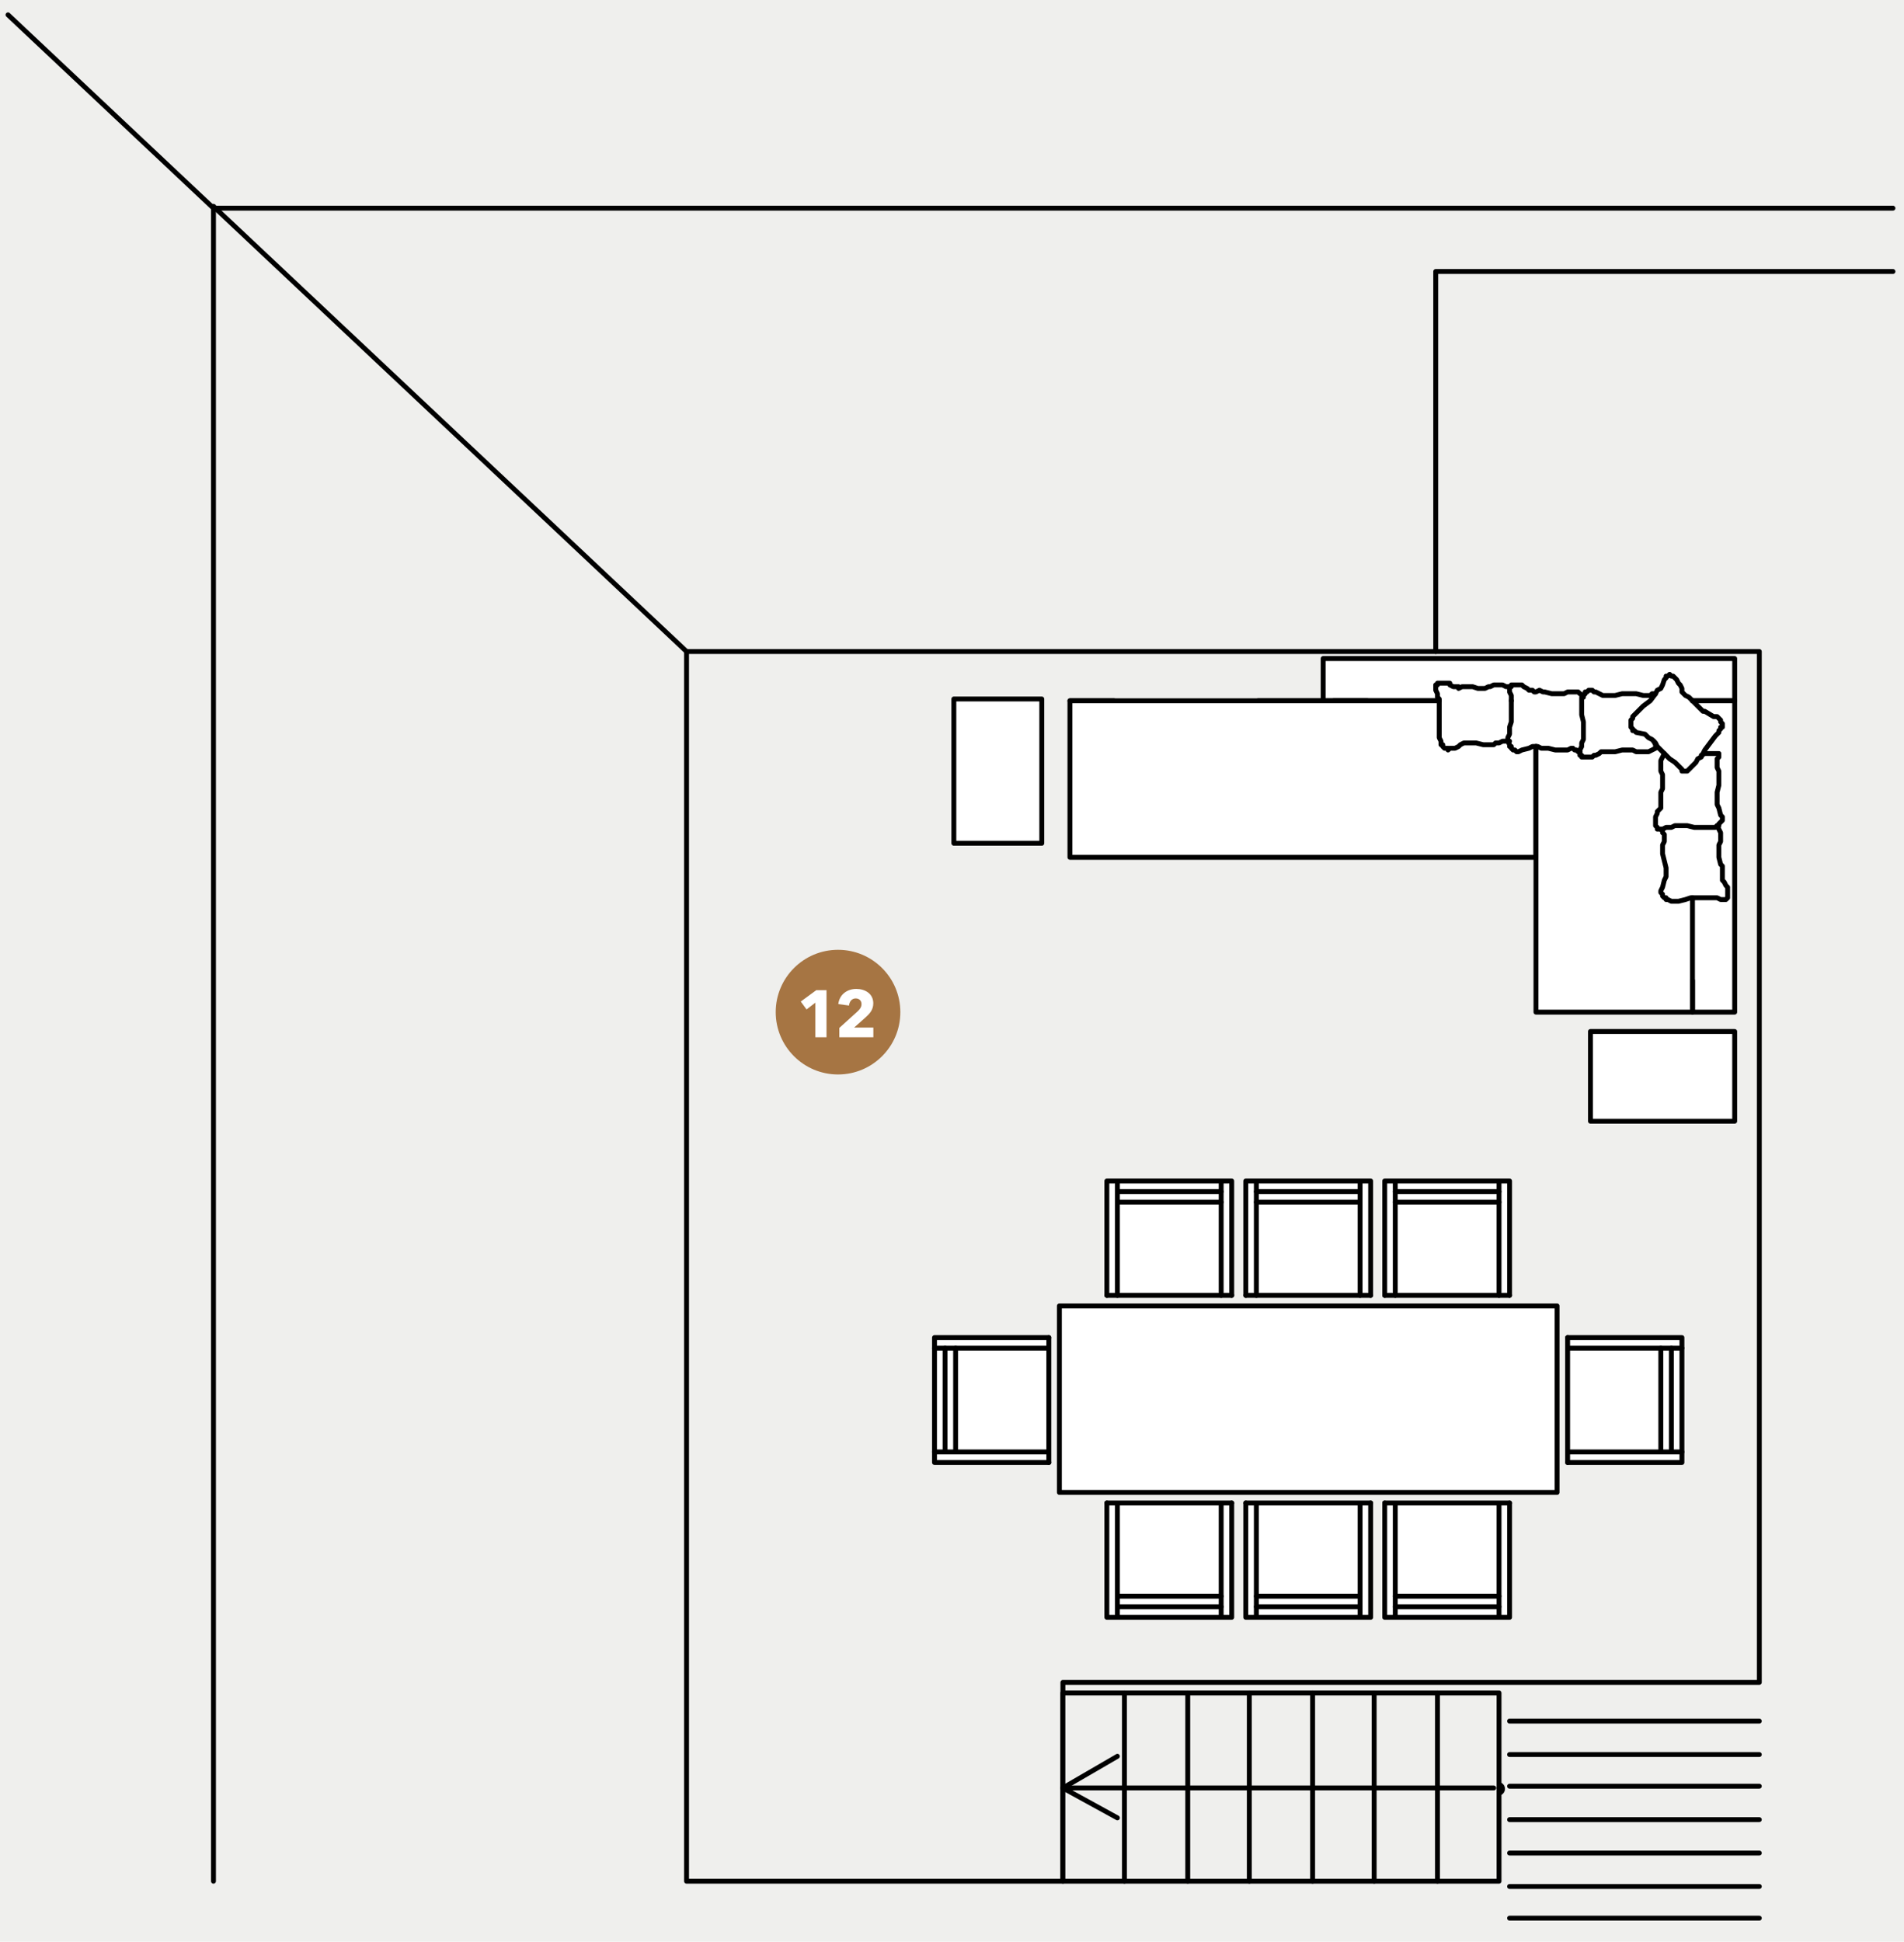 <?xml version="1.0" encoding="iso-8859-1"?>
<!-- Generator: Adobe Illustrator 21.0.0, SVG Export Plug-In . SVG Version: 6.00 Build 0)  -->
<svg version="1.1" id="Ebene_1" xmlns="http://www.w3.org/2000/svg" xmlns:xlink="http://www.w3.org/1999/xlink" x="0px" y="0px"
	 viewBox="0 0 194.88 198.667" style="enable-background:new 0 0 194.88 198.667;" xml:space="preserve">
<g id="HG">
	<rect style="fill:#EFEFED;" width="194.88" height="198.667"/>
</g>
<g id="Boden">
	
		<polyline style="fill:#EFEFED;stroke:#000000;stroke-width:0.5;stroke-linecap:round;stroke-linejoin:round;stroke-miterlimit:10;" points="
		108.79,192.479 70.27,192.479 70.27,66.659 180.07,66.659 180.07,172.139 108.79,172.139 108.79,192.479 	"/>
</g>
<g id="Ebene_1_1_">
	<path style="fill:none;" d="M410.785,455.357"/>
	<path style="fill:none;" d="M354.65-135.523"/>
	<polygon style="fill:#FFFFFF;" points="157.21,103.559 173.23,103.559 177.55,103.559 177.55,100.139 177.55,71.699 177.55,67.379 
		135.43,67.379 135.43,71.699 109.51,71.699 109.51,87.719 157.21,87.719 	"/>
	<rect x="162.79" y="105.539" style="fill:#FFFFFF;" width="14.76" height="9.18"/>
	<rect x="97.63" y="71.519" style="fill:#FFFFFF;" width="9" height="14.76"/>
	<rect x="108.43" y="133.619" style="fill:#FFFFFF;" width="50.94" height="19.08"/>
	<rect x="127.51" y="120.839" style="fill:#FFFFFF;" width="12.78" height="11.7"/>
	<rect x="113.29" y="120.839" style="fill:#FFFFFF;" width="12.78" height="11.7"/>
	<rect x="127.51" y="153.779" style="fill:#FFFFFF;" width="12.78" height="11.7"/>
	<rect x="113.29" y="153.779" style="fill:#FFFFFF;" width="12.78" height="11.7"/>
	<rect x="95.65" y="136.859" style="fill:#FFFFFF;" width="11.7" height="12.78"/>
	<rect x="141.73" y="120.839" style="fill:#FFFFFF;" width="12.78" height="11.7"/>
	<rect x="141.73" y="153.779" style="fill:#FFFFFF;" width="12.78" height="11.7"/>
	<rect x="160.45" y="136.859" style="fill:#FFFFFF;" width="11.7" height="12.78"/>
</g>
<g id="Ebene_3">
	
		<line style="fill:none;stroke:#000000;stroke-width:0.5;stroke-linecap:round;stroke-linejoin:round;stroke-miterlimit:10;" x1="154.51" y1="176.099" x2="180.07" y2="176.099"/>
	
		<line style="fill:none;stroke:#000000;stroke-width:0.5;stroke-linecap:round;stroke-linejoin:round;stroke-miterlimit:10;" x1="154.51" y1="179.519" x2="180.07" y2="179.519"/>
	
		<line style="fill:none;stroke:#000000;stroke-width:0.5;stroke-linecap:round;stroke-linejoin:round;stroke-miterlimit:10;" x1="154.51" y1="182.759" x2="180.07" y2="182.759"/>
	
		<line style="fill:none;stroke:#000000;stroke-width:0.5;stroke-linecap:round;stroke-linejoin:round;stroke-miterlimit:10;" x1="154.51" y1="186.179" x2="180.07" y2="186.179"/>
	
		<line style="fill:none;stroke:#000000;stroke-width:0.5;stroke-linecap:round;stroke-linejoin:round;stroke-miterlimit:10;" x1="154.51" y1="189.599" x2="180.07" y2="189.599"/>
	
		<line style="fill:none;stroke:#000000;stroke-width:0.5;stroke-linecap:round;stroke-linejoin:round;stroke-miterlimit:10;" x1="154.51" y1="193.019" x2="180.07" y2="193.019"/>
	
		<line style="fill:none;stroke:#000000;stroke-width:0.5;stroke-linecap:round;stroke-linejoin:round;stroke-miterlimit:10;" x1="154.51" y1="196.259" x2="180.07" y2="196.259"/>
	<path style="fill:none;stroke:#000000;stroke-width:0.5;stroke-linecap:round;stroke-linejoin:round;stroke-miterlimit:10;" d="
		M108.25,192.479"/>
	<path style="fill:none;stroke:#000000;stroke-width:0.5;stroke-linecap:round;stroke-linejoin:round;stroke-miterlimit:10;" d="
		M108.25,66.659"/>
	<path style="fill:none;stroke:#000000;stroke-width:0.5;stroke-linecap:round;stroke-linejoin:round;stroke-miterlimit:10;" d="
		M153.34,183.479c0.249,0,0.45-0.202,0.45-0.45c0-0.249-0.201-0.45-0.45-0.45c-0.248,0-0.45,0.201-0.45,0.45
		C152.89,183.278,153.092,183.479,153.34,183.479"/>
	<path style="fill:none;stroke:#000000;stroke-width:0.72;stroke-linecap:round;stroke-linejoin:round;stroke-miterlimit:10;" d="
		M354.65-60.763"/>
	
		<line style="fill:none;stroke:#000000;stroke-width:0.5;stroke-linecap:round;stroke-linejoin:round;stroke-miterlimit:10;" x1="21.85" y1="21.119" x2="21.85" y2="192.479"/>
	
		<line style="fill:none;stroke:#000000;stroke-width:0.5;stroke-linecap:round;stroke-linejoin:round;stroke-miterlimit:10;" x1="21.85" y1="21.299" x2="0.82" y2="1.518"/>
	
		<line style="fill:none;stroke:#000000;stroke-width:0.5;stroke-linecap:round;stroke-linejoin:round;stroke-miterlimit:10;" x1="21.85" y1="21.119" x2="70.27" y2="66.659"/>
	<path style="fill:none;stroke:#000000;stroke-width:0.5;stroke-linecap:round;stroke-linejoin:round;stroke-miterlimit:10;" d="
		M193.75,144.419"/>
	
		<polyline style="fill:#EFEFED;stroke:#000000;stroke-width:0.5;stroke-linecap:round;stroke-linejoin:round;stroke-miterlimit:10;" points="
		108.79,173.219 153.43,173.219 153.43,192.479 108.79,192.479 108.79,173.219 	"/>
	
		<line style="fill:none;stroke:#000000;stroke-width:0.5;stroke-linecap:round;stroke-linejoin:round;stroke-miterlimit:10;" x1="152.89" y1="182.939" x2="108.79" y2="182.939"/>
	
		<polyline style="fill:none;stroke:#000000;stroke-width:0.5;stroke-linecap:round;stroke-linejoin:round;stroke-miterlimit:10;" points="
		114.37,179.699 108.79,182.939 114.37,185.999 	"/>
	
		<line style="fill:none;stroke:#000000;stroke-width:0.5;stroke-linecap:round;stroke-linejoin:round;stroke-miterlimit:10;" x1="147.13" y1="173.219" x2="147.13" y2="192.479"/>
	
		<line style="fill:none;stroke:#000000;stroke-width:0.5;stroke-linecap:round;stroke-linejoin:round;stroke-miterlimit:10;" x1="140.65" y1="173.219" x2="140.65" y2="192.479"/>
	
		<line style="fill:none;stroke:#000000;stroke-width:0.5;stroke-linecap:round;stroke-linejoin:round;stroke-miterlimit:10;" x1="134.35" y1="173.219" x2="134.35" y2="192.479"/>
	
		<line style="fill:none;stroke:#000000;stroke-width:0.5;stroke-linecap:round;stroke-linejoin:round;stroke-miterlimit:10;" x1="127.87" y1="173.219" x2="127.87" y2="192.479"/>
	
		<line style="fill:none;stroke:#000000;stroke-width:0.5;stroke-linecap:round;stroke-linejoin:round;stroke-miterlimit:10;" x1="121.57" y1="173.219" x2="121.57" y2="192.479"/>
	
		<line style="fill:none;stroke:#000000;stroke-width:0.5;stroke-linecap:round;stroke-linejoin:round;stroke-miterlimit:10;" x1="115.09" y1="173.219" x2="115.09" y2="192.479"/>
	
		<polyline style="fill:none;stroke:#000000;stroke-width:0.5;stroke-linecap:round;stroke-linejoin:round;stroke-miterlimit:10;" points="
		146.95,66.659 146.95,27.779 193.75,27.779 	"/>
	<path style="fill:none;stroke:#000000;stroke-width:0.72;stroke-linecap:round;stroke-linejoin:round;stroke-miterlimit:10;" d="
		M-163.87,324.797"/>
	
		<line style="fill:none;stroke:#000000;stroke-width:0.5;stroke-linecap:round;stroke-linejoin:round;stroke-miterlimit:10;" x1="21.85" y1="21.299" x2="193.75" y2="21.299"/>
	<path style="fill:none;stroke:#000000;stroke-width:0.5;stroke-linecap:round;stroke-linejoin:round;stroke-miterlimit:10;" d="
		M192.67,31.379"/>
	<path style="fill:none;stroke:#000000;stroke-width:0.5;stroke-linecap:round;stroke-linejoin:round;stroke-miterlimit:10;" d="
		M192.67,62.699"/>
	
		<polyline style="fill:none;stroke:#000000;stroke-width:0.5;stroke-linecap:round;stroke-linejoin:round;stroke-miterlimit:10;" points="
		159.37,152.699 108.43,152.699 108.43,133.619 159.37,133.619 159.37,152.699 	"/>
	
		<polyline style="fill:none;stroke:#000000;stroke-width:0.5;stroke-linecap:round;stroke-linejoin:round;stroke-miterlimit:10;" points="
		127.51,132.539 127.51,120.839 140.29,120.839 140.29,132.539 	"/>
	
		<line style="fill:none;stroke:#000000;stroke-width:0.5;stroke-linecap:round;stroke-linejoin:round;stroke-miterlimit:10;" x1="128.59" y1="120.839" x2="128.59" y2="132.539"/>
	
		<line style="fill:none;stroke:#000000;stroke-width:0.5;stroke-linecap:round;stroke-linejoin:round;stroke-miterlimit:10;" x1="139.21" y1="132.539" x2="139.21" y2="120.839"/>
	
		<line style="fill:none;stroke:#000000;stroke-width:0.5;stroke-linecap:round;stroke-linejoin:round;stroke-miterlimit:10;" x1="127.51" y1="132.539" x2="140.29" y2="132.539"/>
	
		<line style="fill:none;stroke:#000000;stroke-width:0.5;stroke-linecap:round;stroke-linejoin:round;stroke-miterlimit:10;" x1="128.59" y1="121.919" x2="139.21" y2="121.919"/>
	
		<line style="fill:none;stroke:#000000;stroke-width:0.5;stroke-linecap:round;stroke-linejoin:round;stroke-miterlimit:10;" x1="128.59" y1="122.999" x2="139.21" y2="122.999"/>
	
		<polyline style="fill:none;stroke:#000000;stroke-width:0.5;stroke-linecap:round;stroke-linejoin:round;stroke-miterlimit:10;" points="
		113.29,132.539 113.29,120.839 126.07,120.839 126.07,132.539 	"/>
	
		<line style="fill:none;stroke:#000000;stroke-width:0.5;stroke-linecap:round;stroke-linejoin:round;stroke-miterlimit:10;" x1="114.37" y1="120.839" x2="114.37" y2="132.539"/>
	
		<line style="fill:none;stroke:#000000;stroke-width:0.5;stroke-linecap:round;stroke-linejoin:round;stroke-miterlimit:10;" x1="124.99" y1="132.539" x2="124.99" y2="120.839"/>
	
		<line style="fill:none;stroke:#000000;stroke-width:0.5;stroke-linecap:round;stroke-linejoin:round;stroke-miterlimit:10;" x1="113.29" y1="132.539" x2="126.07" y2="132.539"/>
	
		<line style="fill:none;stroke:#000000;stroke-width:0.5;stroke-linecap:round;stroke-linejoin:round;stroke-miterlimit:10;" x1="114.37" y1="121.919" x2="124.99" y2="121.919"/>
	
		<line style="fill:none;stroke:#000000;stroke-width:0.5;stroke-linecap:round;stroke-linejoin:round;stroke-miterlimit:10;" x1="114.37" y1="122.999" x2="124.99" y2="122.999"/>
	
		<polyline style="fill:none;stroke:#000000;stroke-width:0.5;stroke-linecap:round;stroke-linejoin:round;stroke-miterlimit:10;" points="
		127.51,153.779 127.51,165.479 140.29,165.479 140.29,153.779 	"/>
	
		<line style="fill:none;stroke:#000000;stroke-width:0.5;stroke-linecap:round;stroke-linejoin:round;stroke-miterlimit:10;" x1="128.59" y1="165.479" x2="128.59" y2="153.959"/>
	
		<line style="fill:none;stroke:#000000;stroke-width:0.5;stroke-linecap:round;stroke-linejoin:round;stroke-miterlimit:10;" x1="139.21" y1="153.959" x2="139.21" y2="165.479"/>
	
		<line style="fill:none;stroke:#000000;stroke-width:0.5;stroke-linecap:round;stroke-linejoin:round;stroke-miterlimit:10;" x1="127.51" y1="153.779" x2="140.29" y2="153.779"/>
	
		<line style="fill:none;stroke:#000000;stroke-width:0.5;stroke-linecap:round;stroke-linejoin:round;stroke-miterlimit:10;" x1="128.59" y1="164.399" x2="139.21" y2="164.399"/>
	
		<line style="fill:none;stroke:#000000;stroke-width:0.5;stroke-linecap:round;stroke-linejoin:round;stroke-miterlimit:10;" x1="128.59" y1="163.319" x2="139.21" y2="163.319"/>
	
		<polyline style="fill:none;stroke:#000000;stroke-width:0.5;stroke-linecap:round;stroke-linejoin:round;stroke-miterlimit:10;" points="
		113.29,153.779 113.29,165.479 126.07,165.479 126.07,153.779 	"/>
	
		<line style="fill:none;stroke:#000000;stroke-width:0.5;stroke-linecap:round;stroke-linejoin:round;stroke-miterlimit:10;" x1="114.37" y1="165.479" x2="114.37" y2="153.959"/>
	
		<line style="fill:none;stroke:#000000;stroke-width:0.5;stroke-linecap:round;stroke-linejoin:round;stroke-miterlimit:10;" x1="124.99" y1="153.959" x2="124.99" y2="165.479"/>
	
		<line style="fill:none;stroke:#000000;stroke-width:0.5;stroke-linecap:round;stroke-linejoin:round;stroke-miterlimit:10;" x1="113.29" y1="153.779" x2="126.07" y2="153.779"/>
	
		<line style="fill:none;stroke:#000000;stroke-width:0.5;stroke-linecap:round;stroke-linejoin:round;stroke-miterlimit:10;" x1="114.37" y1="164.399" x2="124.99" y2="164.399"/>
	
		<line style="fill:none;stroke:#000000;stroke-width:0.5;stroke-linecap:round;stroke-linejoin:round;stroke-miterlimit:10;" x1="114.37" y1="163.319" x2="124.99" y2="163.319"/>
	
		<polyline style="fill:none;stroke:#000000;stroke-width:0.5;stroke-linecap:round;stroke-linejoin:round;stroke-miterlimit:10;" points="
		107.35,149.639 95.65,149.639 95.65,136.859 107.35,136.859 	"/>
	
		<line style="fill:none;stroke:#000000;stroke-width:0.5;stroke-linecap:round;stroke-linejoin:round;stroke-miterlimit:10;" x1="95.65" y1="148.559" x2="107.17" y2="148.559"/>
	
		<line style="fill:none;stroke:#000000;stroke-width:0.5;stroke-linecap:round;stroke-linejoin:round;stroke-miterlimit:10;" x1="107.17" y1="137.939" x2="95.65" y2="137.939"/>
	
		<line style="fill:none;stroke:#000000;stroke-width:0.5;stroke-linecap:round;stroke-linejoin:round;stroke-miterlimit:10;" x1="107.35" y1="149.639" x2="107.35" y2="136.859"/>
	
		<line style="fill:none;stroke:#000000;stroke-width:0.5;stroke-linecap:round;stroke-linejoin:round;stroke-miterlimit:10;" x1="96.73" y1="148.559" x2="96.73" y2="137.939"/>
	
		<line style="fill:none;stroke:#000000;stroke-width:0.5;stroke-linecap:round;stroke-linejoin:round;stroke-miterlimit:10;" x1="97.81" y1="148.559" x2="97.81" y2="137.939"/>
	
		<polyline style="fill:none;stroke:#000000;stroke-width:0.5;stroke-linecap:round;stroke-linejoin:round;stroke-miterlimit:10;" points="
		141.73,132.539 141.73,120.839 154.51,120.839 154.51,132.539 	"/>
	
		<line style="fill:none;stroke:#000000;stroke-width:0.5;stroke-linecap:round;stroke-linejoin:round;stroke-miterlimit:10;" x1="142.81" y1="120.839" x2="142.81" y2="132.539"/>
	
		<line style="fill:none;stroke:#000000;stroke-width:0.5;stroke-linecap:round;stroke-linejoin:round;stroke-miterlimit:10;" x1="153.43" y1="132.539" x2="153.43" y2="120.839"/>
	
		<line style="fill:none;stroke:#000000;stroke-width:0.5;stroke-linecap:round;stroke-linejoin:round;stroke-miterlimit:10;" x1="141.73" y1="132.539" x2="154.51" y2="132.539"/>
	
		<line style="fill:none;stroke:#000000;stroke-width:0.5;stroke-linecap:round;stroke-linejoin:round;stroke-miterlimit:10;" x1="142.81" y1="121.919" x2="153.43" y2="121.919"/>
	
		<line style="fill:none;stroke:#000000;stroke-width:0.5;stroke-linecap:round;stroke-linejoin:round;stroke-miterlimit:10;" x1="142.81" y1="122.999" x2="153.43" y2="122.999"/>
	
		<polyline style="fill:none;stroke:#000000;stroke-width:0.5;stroke-linecap:round;stroke-linejoin:round;stroke-miterlimit:10;" points="
		141.73,153.779 141.73,165.479 154.51,165.479 154.51,153.779 	"/>
	
		<line style="fill:none;stroke:#000000;stroke-width:0.5;stroke-linecap:round;stroke-linejoin:round;stroke-miterlimit:10;" x1="142.81" y1="165.479" x2="142.81" y2="153.959"/>
	
		<line style="fill:none;stroke:#000000;stroke-width:0.5;stroke-linecap:round;stroke-linejoin:round;stroke-miterlimit:10;" x1="153.43" y1="153.959" x2="153.43" y2="165.479"/>
	
		<line style="fill:none;stroke:#000000;stroke-width:0.5;stroke-linecap:round;stroke-linejoin:round;stroke-miterlimit:10;" x1="141.73" y1="153.779" x2="154.51" y2="153.779"/>
	
		<line style="fill:none;stroke:#000000;stroke-width:0.5;stroke-linecap:round;stroke-linejoin:round;stroke-miterlimit:10;" x1="142.81" y1="164.399" x2="153.43" y2="164.399"/>
	
		<line style="fill:none;stroke:#000000;stroke-width:0.5;stroke-linecap:round;stroke-linejoin:round;stroke-miterlimit:10;" x1="142.81" y1="163.319" x2="153.43" y2="163.319"/>
	
		<polyline style="fill:none;stroke:#000000;stroke-width:0.5;stroke-linecap:round;stroke-linejoin:round;stroke-miterlimit:10;" points="
		160.45,149.639 172.15,149.639 172.15,136.859 160.45,136.859 	"/>
	
		<line style="fill:none;stroke:#000000;stroke-width:0.5;stroke-linecap:round;stroke-linejoin:round;stroke-miterlimit:10;" x1="172.15" y1="148.559" x2="160.63" y2="148.559"/>
	
		<line style="fill:none;stroke:#000000;stroke-width:0.5;stroke-linecap:round;stroke-linejoin:round;stroke-miterlimit:10;" x1="160.63" y1="137.939" x2="172.15" y2="137.939"/>
	
		<line style="fill:none;stroke:#000000;stroke-width:0.5;stroke-linecap:round;stroke-linejoin:round;stroke-miterlimit:10;" x1="160.45" y1="149.639" x2="160.45" y2="136.859"/>
	
		<line style="fill:none;stroke:#000000;stroke-width:0.5;stroke-linecap:round;stroke-linejoin:round;stroke-miterlimit:10;" x1="171.07" y1="148.559" x2="171.07" y2="137.939"/>
	
		<line style="fill:none;stroke:#000000;stroke-width:0.5;stroke-linecap:round;stroke-linejoin:round;stroke-miterlimit:10;" x1="169.99" y1="148.559" x2="169.99" y2="137.939"/>
	
		<line style="fill:none;stroke:#000000;stroke-width:0.5;stroke-linecap:round;stroke-linejoin:round;stroke-miterlimit:10;" x1="173.23" y1="71.699" x2="173.23" y2="71.699"/>
	
		<polyline style="fill:none;stroke:#000000;stroke-width:0.5;stroke-linecap:round;stroke-linejoin:round;stroke-miterlimit:10;" points="
		157.21,76.379 157.21,103.559 173.23,103.559 173.23,100.319 	"/>
	
		<polyline style="fill:none;stroke:#000000;stroke-width:0.5;stroke-linecap:round;stroke-linejoin:round;stroke-miterlimit:10;" points="
		173.23,71.699 177.55,71.699 177.55,103.559 173.23,103.559 173.23,91.859 	"/>
	
		<polyline style="fill:none;stroke:#000000;stroke-width:0.5;stroke-linecap:round;stroke-linejoin:round;stroke-miterlimit:10;" points="
		175.75,84.479 175.93,84.839 176.11,85.199 176.11,85.379 176.11,85.739 176.11,86.099 175.93,86.459 175.93,86.819 175.93,86.999 
		175.93,87.359 175.93,87.719 176.11,88.439 176.29,88.619 176.29,88.979 176.29,89.339 176.29,89.519 176.29,89.699 176.29,89.879 
		176.29,90.059 176.47,90.239 176.65,90.599 176.83,90.779 176.83,90.959 176.83,91.139 176.83,91.319 176.83,91.499 176.83,91.679 
		176.83,91.859 176.65,92.039 176.47,92.039 176.29,92.039 176.11,92.039 175.75,91.859 175.39,91.859 175.03,91.859 174.49,91.859 
		173.77,91.859 173.05,91.859 172.51,92.039 171.79,92.219 171.43,92.219 171.07,92.219 170.71,92.039 170.53,92.039 170.53,91.859 
		170.35,91.859 170.17,91.679 170.17,91.499 169.99,91.319 169.99,91.139 170.17,90.779 170.35,90.059 170.53,89.699 170.53,89.339 
		170.53,89.159 170.53,88.799 170.35,88.079 170.17,87.359 170.17,87.179 170.17,86.819 170.17,86.459 170.35,86.099 170.35,85.739 
		170.35,85.559 170.35,85.379 170.17,85.199 170.17,85.019 169.99,84.839 	"/>
	
		<polyline style="fill:none;stroke:#000000;stroke-width:0.5;stroke-linecap:round;stroke-linejoin:round;stroke-miterlimit:10;" points="
		170.35,77.099 170.17,77.459 169.99,77.819 169.99,77.999 169.99,78.179 169.99,78.359 169.99,78.539 169.99,78.899 170.17,79.259 
		170.17,79.619 170.17,79.979 170.17,80.339 170.17,80.699 169.99,81.059 169.99,81.419 169.99,81.779 169.99,82.139 169.99,82.319 
		169.99,82.499 169.99,82.679 169.81,82.859 169.63,83.039 169.63,83.219 169.45,83.579 169.45,83.759 169.45,83.939 169.45,84.119 
		169.45,84.299 169.45,84.479 169.63,84.659 169.63,84.839 169.81,84.839 169.99,84.839 170.17,84.839 170.53,84.659 171.07,84.659 
		171.43,84.479 171.61,84.479 171.97,84.479 172.69,84.479 173.41,84.659 174.31,84.659 174.67,84.659 175.03,84.659 175.39,84.659 
		175.57,84.659 175.75,84.479 175.93,84.479 175.93,84.299 176.11,84.119 176.29,83.939 176.29,83.759 176.29,83.579 176.11,83.399 
		175.93,82.679 175.75,82.319 175.75,81.959 175.75,81.419 175.75,81.059 175.93,80.339 175.93,79.979 175.93,79.619 175.93,79.259 
		175.93,78.899 175.75,78.539 175.75,78.179 175.75,77.999 175.75,77.819 175.75,77.639 175.93,77.459 175.93,77.279 175.93,77.099 
		175.75,77.099 175.57,77.099 175.39,77.099 175.03,77.099 174.85,77.099 174.49,77.099 174.13,77.279 	"/>
	
		<line style="fill:none;stroke:#000000;stroke-width:0.5;stroke-linecap:round;stroke-linejoin:round;stroke-miterlimit:10;" x1="128.77" y1="71.699" x2="147.31" y2="71.699"/>
	
		<polyline style="fill:none;stroke:#000000;stroke-width:0.5;stroke-linecap:round;stroke-linejoin:round;stroke-miterlimit:10;" points="
		157.21,76.379 157.21,83.579 157.21,87.719 109.51,87.719 109.51,71.699 114.01,71.699 	"/>
	
		<line style="fill:none;stroke:#000000;stroke-width:0.5;stroke-linecap:round;stroke-linejoin:round;stroke-miterlimit:10;" x1="154.69" y1="71.699" x2="154.69" y2="71.699"/>
	
		<polyline style="fill:none;stroke:#000000;stroke-width:0.5;stroke-linecap:round;stroke-linejoin:round;stroke-miterlimit:10;" points="
		173.23,71.699 177.55,71.699 177.55,67.379 135.43,67.379 135.43,71.699 	"/>
	
		<line style="fill:none;stroke:#000000;stroke-width:0.5;stroke-linecap:round;stroke-linejoin:round;stroke-miterlimit:10;" x1="136.51" y1="71.699" x2="139.93" y2="71.699"/>
	
		<polyline style="fill:none;stroke:#000000;stroke-width:0.5;stroke-linecap:round;stroke-linejoin:round;stroke-miterlimit:10;" points="
		177.55,105.539 162.79,105.539 162.79,114.719 177.55,114.719 177.55,105.539 	"/>
	
		<polyline style="fill:none;stroke:#000000;stroke-width:0.5;stroke-linecap:round;stroke-linejoin:round;stroke-miterlimit:10;" points="
		162.07,71.159 161.71,70.979 161.53,70.799 161.35,70.799 161.17,70.799 160.81,70.799 160.45,70.799 160.09,70.979 159.73,70.979 
		159.55,70.979 159.19,70.979 158.83,70.979 158.11,70.799 157.93,70.799 157.57,70.619 157.21,70.799 157.03,70.799 156.85,70.619 
		156.67,70.619 156.49,70.619 156.31,70.439 155.95,70.259 155.77,70.079 155.59,70.079 155.41,70.079 155.23,70.079 155.05,70.079 
		154.87,70.079 154.69,70.079 154.69,70.259 154.51,70.259 154.51,70.439 154.51,70.619 154.51,70.799 154.69,71.159 154.69,71.519 
		154.69,71.879 154.69,72.599 154.69,73.139 154.69,73.859 154.51,74.399 154.51,75.119 154.33,75.479 154.33,75.839 154.51,76.199 
		154.51,76.379 154.69,76.379 154.69,76.559 154.87,76.739 155.05,76.739 155.23,76.919 155.41,76.919 155.77,76.739 156.49,76.559 
		156.85,76.379 157.21,76.379 157.39,76.379 157.75,76.559 158.47,76.559 159.19,76.739 159.37,76.739 159.73,76.739 160.09,76.739 
		160.45,76.739 160.81,76.559 160.99,76.559 161.17,76.739 161.35,76.739 161.53,76.919 161.71,76.919 	"/>
	
		<polyline style="fill:none;stroke:#000000;stroke-width:0.5;stroke-linecap:round;stroke-linejoin:round;stroke-miterlimit:10;" points="
		169.27,75.839 169.45,76.199 169.45,76.379 169.45,76.559 169.09,76.739 168.73,76.919 168.55,76.919 168.37,76.919 168.19,76.919 
		168.01,76.919 167.83,76.919 167.47,76.919 167.11,76.739 166.75,76.739 166.39,76.739 166.03,76.739 165.31,76.919 164.95,76.919 
		164.59,76.919 164.23,76.919 164.05,76.919 163.87,76.919 163.69,77.099 163.33,77.279 163.15,77.279 162.97,77.459 162.79,77.459 
		162.61,77.459 162.25,77.459 162.07,77.459 161.89,77.459 161.89,77.279 161.71,77.279 161.71,77.099 161.71,76.919 161.71,76.739 
		161.89,76.379 161.89,76.019 162.07,75.659 162.07,75.299 162.07,74.579 162.07,73.859 161.89,73.139 161.89,72.419 161.89,72.059 
		161.89,71.699 161.89,71.339 162.07,71.339 162.07,71.159 162.25,70.979 162.25,70.799 162.43,70.799 162.61,70.619 162.79,70.619 
		162.97,70.619 163.15,70.799 163.33,70.799 164.05,71.159 164.41,71.159 164.77,71.159 165.13,71.159 165.31,71.159 166.03,70.979 
		166.39,70.979 166.75,70.979 167.11,70.979 167.47,70.979 168.19,71.159 168.37,71.159 168.55,71.159 168.73,71.159 168.91,71.159 
		169.09,70.979 169.27,70.979 169.45,70.979 	"/>
	
		<polyline style="fill:none;stroke:#000000;stroke-width:0.5;stroke-linecap:round;stroke-linejoin:round;stroke-miterlimit:10;" points="
		176.11,74.579 176.11,74.399 176.29,74.399 176.29,74.219 176.29,74.039 176.11,73.859 176.11,73.679 175.93,73.499 175.75,73.319 
		175.39,73.319 174.49,72.779 174.31,72.779 174.13,72.599 173.95,72.419 173.77,72.239 173.23,71.699 173.05,71.519 172.87,71.339 
		172.51,71.159 172.33,70.979 172.15,70.799 172.15,70.619 172.15,70.439 171.97,70.079 171.79,69.899 171.61,69.539 171.43,69.359 
		171.25,69.179 171.07,69.179 170.89,68.999 170.71,69.179 170.53,69.179 170.53,69.359 170.35,69.539 170.17,70.079 169.99,70.439 
		169.63,70.619 169.45,70.979 168.91,71.699 168.19,72.239 167.65,72.779 167.29,73.139 167.11,73.319 167.11,73.499 166.93,73.679 
		166.93,73.859 166.93,74.219 166.93,74.399 167.11,74.579 167.11,74.759 167.29,74.759 167.47,74.939 168.37,75.119 168.55,75.299 
		168.73,75.479 169.09,75.659 169.45,76.019 169.63,76.379 170.17,76.919 170.53,77.279 170.89,77.639 171.43,77.999 171.61,78.179 
		171.79,78.359 172.15,78.719 172.15,78.899 172.33,78.899 172.51,78.899 172.69,78.899 172.87,78.719 173.05,78.539 173.23,78.359 
		173.41,78.179 173.59,77.999 173.77,77.639 174.13,77.459 174.49,76.739 175.03,76.019 175.57,75.299 175.93,74.939 175.93,74.759 
		176.11,74.579 	"/>
	
		<polyline style="fill:none;stroke:#000000;stroke-width:0.5;stroke-linecap:round;stroke-linejoin:round;stroke-miterlimit:10;" points="
		154.51,70.259 154.15,70.259 153.79,70.079 153.61,70.079 153.25,70.079 152.89,70.079 152.53,70.259 152.35,70.259 151.99,70.439 
		151.63,70.439 151.27,70.439 150.73,70.259 150.37,70.259 150.01,70.259 149.65,70.259 149.29,70.439 149.29,70.259 149.11,70.259 
		148.75,70.259 148.39,70.079 148.39,69.899 148.03,69.899 147.85,69.899 147.67,69.899 147.49,69.899 147.31,69.899 147.13,69.899 
		147.13,70.079 146.95,70.079 146.95,70.259 146.95,70.439 146.95,70.619 147.13,70.979 147.13,71.339 147.31,71.519 147.31,72.239 
		147.31,72.779 147.31,73.499 147.31,74.219 147.31,74.759 147.31,75.119 147.31,75.479 147.49,75.839 147.49,76.019 147.49,76.199 
		147.67,76.199 147.67,76.379 147.85,76.559 148.03,76.559 148.21,76.559 148.21,76.739 148.39,76.559 148.57,76.559 148.93,76.559 
		149.29,76.379 149.47,76.199 149.83,76.019 150.19,76.019 150.55,76.019 150.91,76.019 151.09,76.019 151.81,76.199 152.17,76.199 
		152.53,76.199 152.89,76.199 153.07,76.019 153.43,76.019 153.79,75.839 153.97,75.839 154.15,75.839 154.33,75.839 154.51,75.839 
			"/>
	
		<line style="fill:none;stroke:#000000;stroke-width:0.5;stroke-linecap:round;stroke-linejoin:round;stroke-miterlimit:10;" x1="147.31" y1="71.699" x2="109.51" y2="71.699"/>
	
		<polyline style="fill:none;stroke:#000000;stroke-width:0.5;stroke-linecap:round;stroke-linejoin:round;stroke-miterlimit:10;" points="
		106.63,86.279 106.63,71.519 97.63,71.519 97.63,86.279 106.63,86.279 	"/>
</g>
<g id="BEZIFFERUNG">
	<g id="N12">
		<g>
			<path style="fill:#A67543;" d="M85.775,109.937c3.522,0,6.378-2.856,6.378-6.378c0-3.522-2.856-6.378-6.378-6.378
				c-3.522,0-6.378,2.856-6.378,6.378S82.253,109.937,85.775,109.937"/>
		</g>
		<g>
			<path style="fill:#FFFFFF;" d="M83.452,106.129v-3.539l-0.898,0.694l-0.592-0.81l1.585-1.164h1.049v4.818L83.452,106.129
				L83.452,106.129z"/>
			<path style="fill:#FFFFFF;" d="M85.906,106.129v-0.953l1.878-1.701c0.238-0.225,0.395-0.449,0.395-0.741
				c0-0.341-0.238-0.579-0.599-0.579c-0.381,0-0.633,0.3-0.681,0.729l-1.096-0.149c0.109-0.974,0.898-1.552,1.838-1.552
				c0.885,0,1.742,0.47,1.742,1.477c0,0.688-0.402,1.089-0.844,1.483l-1.116,0.994h1.967v0.993L85.906,106.129L85.906,106.129z"/>
		</g>
	</g>
</g>
</svg>

